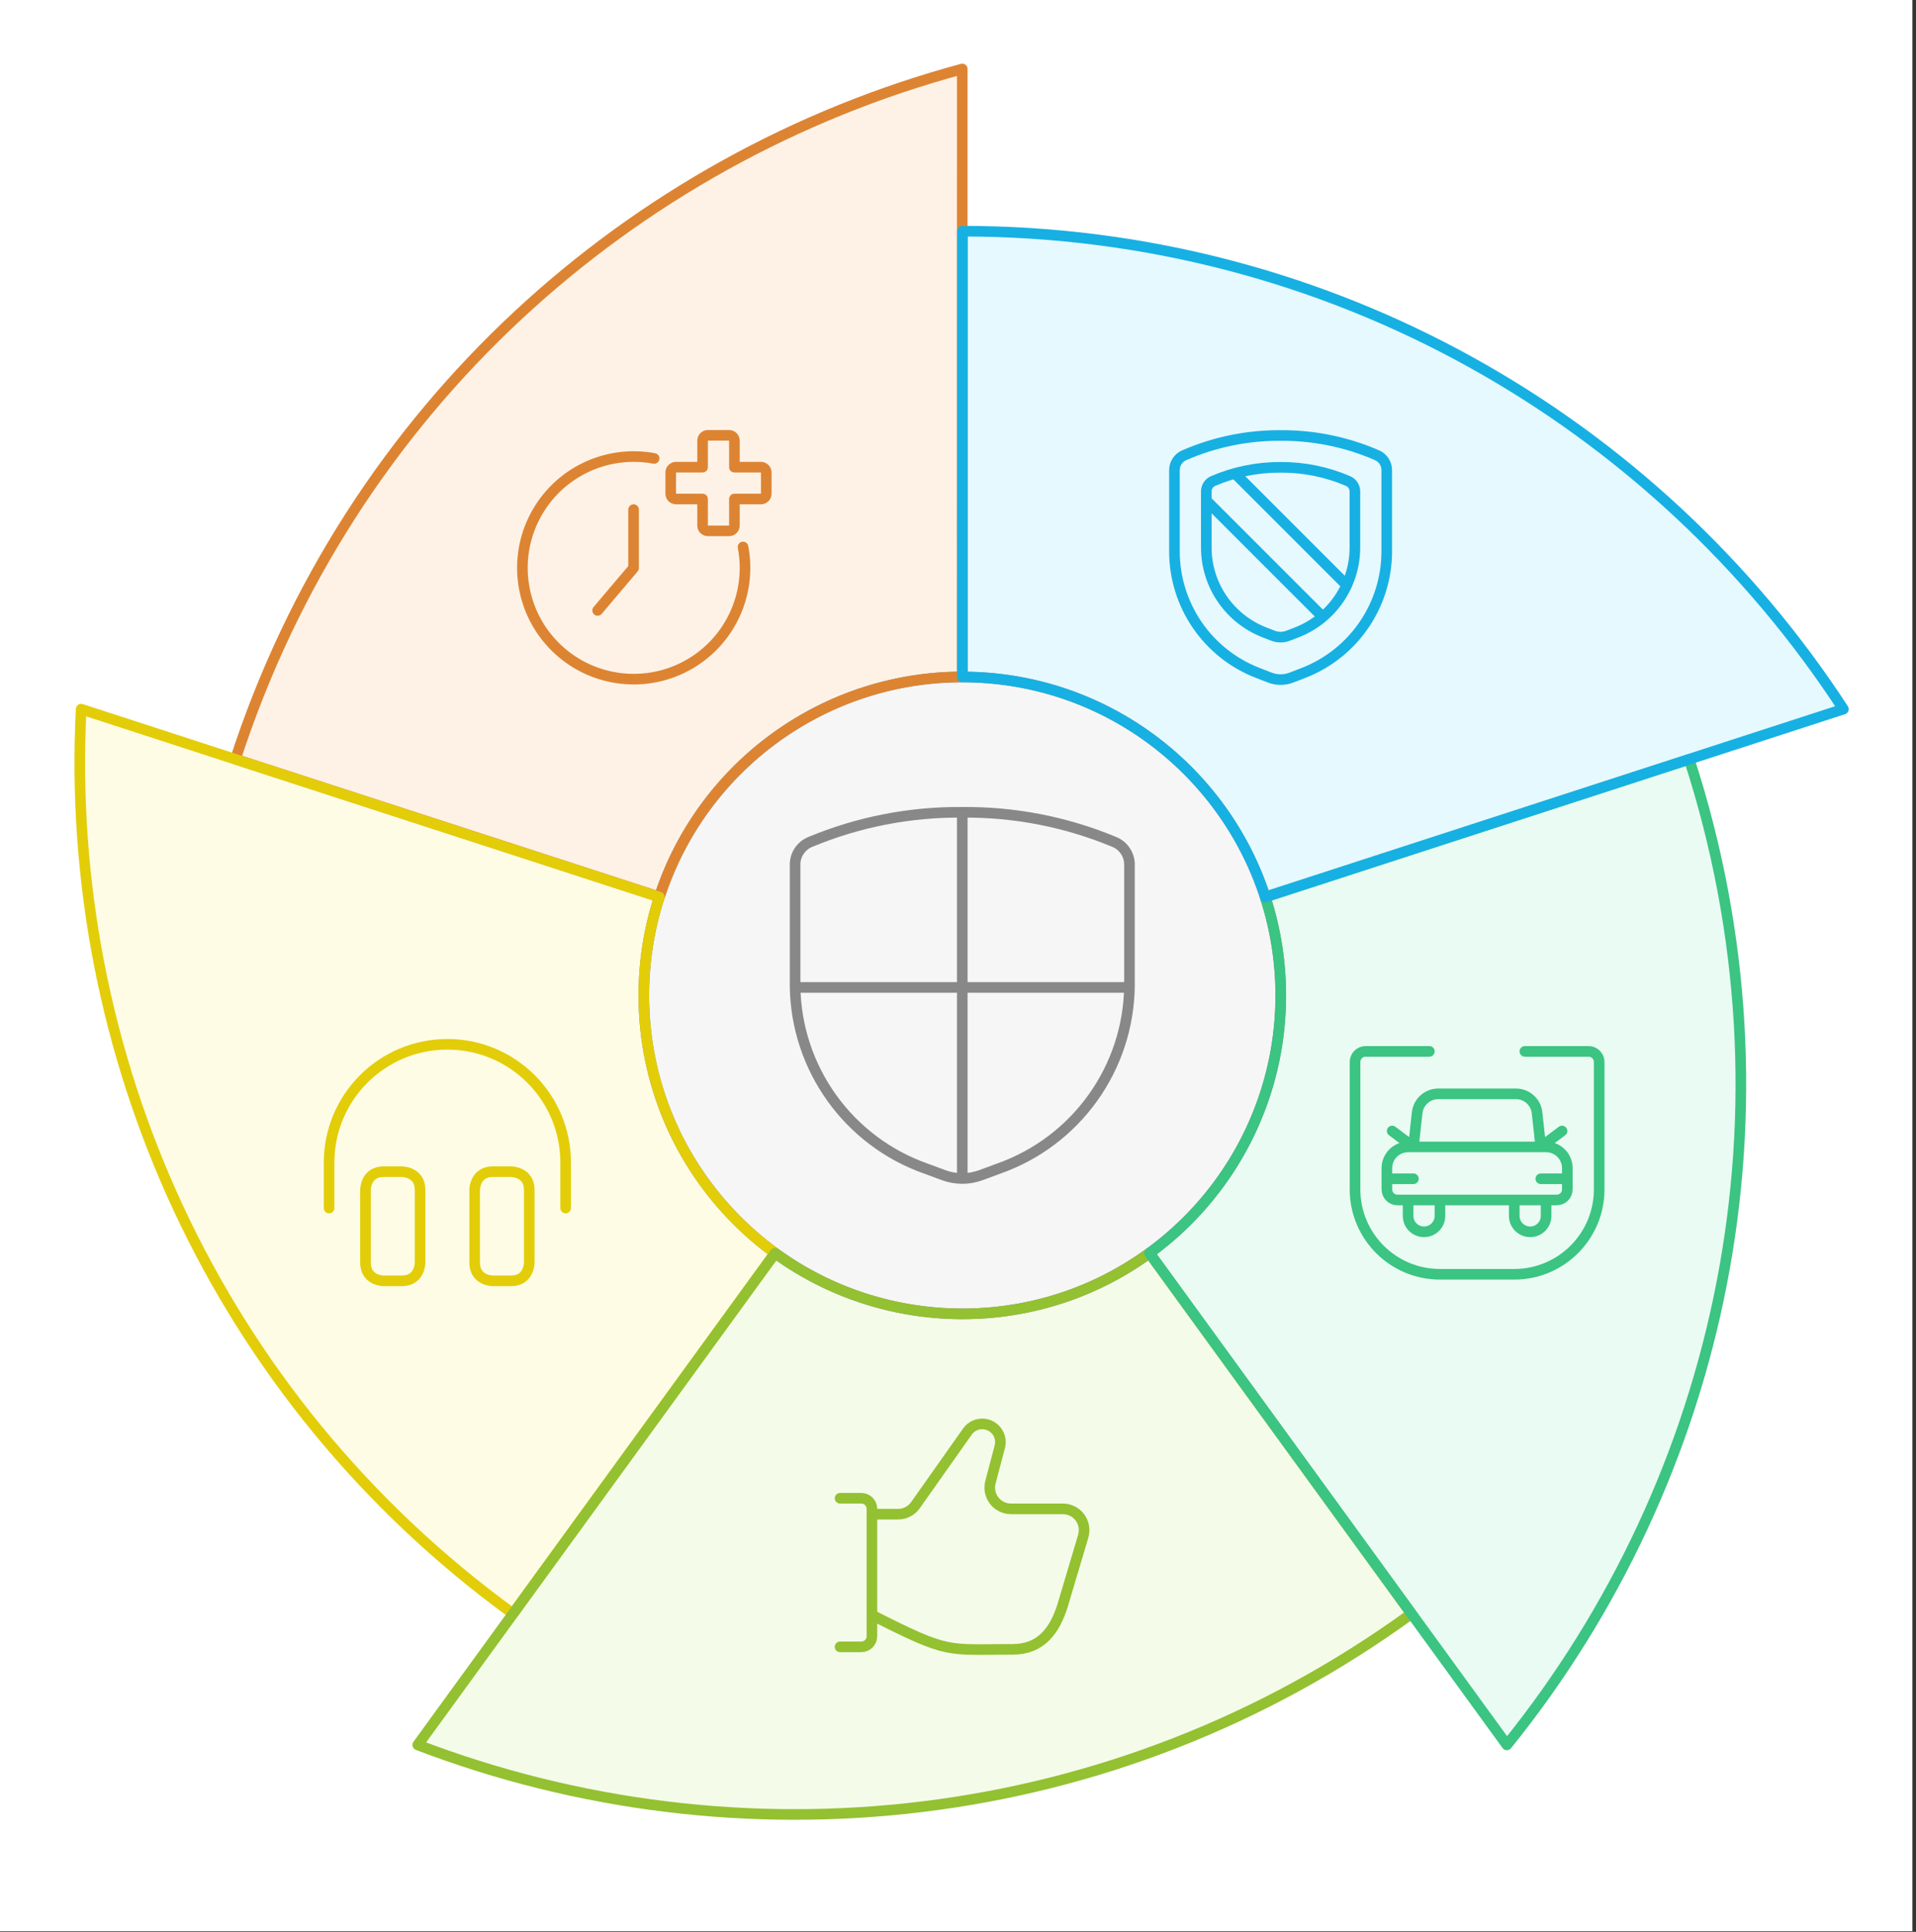 <?xml version="1.0" encoding="utf-8" standalone="yes"?>
<!DOCTYPE svg PUBLIC "-//W3C//DTD SVG 1.1//EN" "http://www.w3.org/Graphics/SVG/1.1/DTD/svg11.dtd">
<svg width="361" height="364" viewBox="0 0 361 364" style="fill:none;stroke:none;fill-rule:evenodd;clip-rule:evenodd;stroke-linecap:round;stroke-linejoin:round;stroke-miterlimit:1.5;" version="1.1" xmlns="http://www.w3.org/2000/svg" xmlns:xlink="http://www.w3.org/1999/xlink"><rect x="0" y="0" width="361" height="364" fill="#333333" stroke="none"/><rect id="" x="0" y="0" width="360.321" height="363.879" style="fill: #ffffff;"></rect><g id="items" style="isolation: isolate"><g id="blend" style="mix-blend-mode:normal"><g id="g-root-0.cr-big_cr_13z8k9y1wkqivc-fill" data-item-order="999886375" data-item-id="0.cr-big_cr_13z8k9y1wkqivc" data-item-class="Shape Stroke Fill Part Indexed_0 ColorFillGray ColorStrokeGray" data-item-index="0" data-renderer-id="0" transform="translate(111.306, 117.56)"><g id="0.cr-big_cr_13z8k9y1wkqivc-fill" stroke="none" fill="#f6f6f6"><g><path d="M 10 70C 10 103.137 36.863 130 70 130C 103.137 130 130 103.137 130 70C 130 36.863 103.137 10 70 10C 36.863 10 10 36.863 10 70"></path></g></g></g><g id="g-root-5.cu_sy_zjf25i1wkqjnl-fill" data-item-order="999886379" data-item-id="5.cu_sy_zjf25i1wkqjnl" data-item-class="Part Indexed Fill Stroke" data-item-index="5" data-renderer-id="0" transform="translate(34.362, 3)"><g id="5.cu_sy_zjf25i1wkqjnl-fill" stroke="none" fill="#fef2e6"><g><path d="M 89.889 165.994L 10 140.037C 31.491 73.921 84.472 26.839 146.941 10L 146.931 124.543C 121.647 124.544 98.134 140.653 89.889 165.994Z"></path></g></g></g><g id="g-root-4.cu_sy_zjf25i1wkqjnm-fill" data-item-order="999886383" data-item-id="4.cu_sy_zjf25i1wkqjnm" data-item-class="Part Indexed Fill Stroke" data-item-index="4" data-renderer-id="0" transform="translate(5.032, 123.621)"><g id="4.cu_sy_zjf25i1wkqjnm-fill" stroke="none" fill="#fffce6"><g><path d="M 140.986 112.465L 91.612 180.422C 35.373 139.552 6.968 74.615 10.257 10L 119.191 45.405C 111.378 69.451 119.433 96.792 140.986 112.465Z"></path></g></g></g><g id="g-root-3.cu_sy_qns1wm1wkqkgb-fill" data-item-order="999886387" data-item-id="3.cu_sy_qns1wm1wkqkgb" data-item-class="Part Indexed Fill Stroke" data-item-index="3" data-renderer-id="0" transform="translate(68.705, 226.116)"><g id="3.cu_sy_qns1wm1wkqkgb-fill" stroke="none" fill="#f5fbe9"><g><path d="M 147.847 10L 197.221 77.957C 140.972 118.814 70.436 125.763 10 102.668L 77.335 10.006C 97.79 24.867 126.281 25.655 147.847 10Z"></path></g></g></g><g id="g-root-2.cu_sy_qns1wm1wkqkgc-fill" data-item-order="999886391" data-item-id="2.cu_sy_qns1wm1wkqkgc" data-item-class="Part Indexed Fill Stroke" data-item-index="2" data-renderer-id="0" transform="translate(206.594, 133.086)"><g id="2.cu_sy_qns1wm1wkqkgc-fill" stroke="none" fill="#e9fbf3"><g><path d="M 31.784 35.957L 111.673 10C 133.147 76.121 117.96 145.352 77.319 195.694L 10 103.02C 30.455 88.159 40.008 61.305 31.784 35.957Z"></path></g></g></g><g id="g-root-1.cu_sy_qns1wm1wkqkgd-fill" data-item-order="999886395" data-item-id="1.cu_sy_qns1wm1wkqkgd" data-item-class="Part Indexed Indexed_1 Fill Stroke" data-item-index="1" data-renderer-id="0" transform="translate(171.332, 33.56)"><g id="1.cu_sy_qns1wm1wkqkgd-fill" stroke="none" fill="#e6f9ff"><g><path d="M 10 94L 10 10C 79.521 10.009 140.671 45.847 175.989 100.055L 67.049 135.441C 59.236 111.395 36.649 94.011 10 94Z"></path></g></g></g><g id="g-root-2_4hxhgm1wkuq6c-fill" data-item-order="1000000000" data-item-id="2_4hxhgm1wkuq6c" data-item-class="Icon Stroke Indexed InsideFill InsideColorFill" data-item-index="5" data-renderer-id="0" transform="translate(87.373, 71.025)"></g><g id="g-root-4_v63jja1wl0eml-fill" data-item-order="1000000000" data-item-id="4_v63jja1wl0eml" data-item-class="Icon Stroke Indexed Indexed_1 InsideFill InsideColorFill" data-item-index="1" data-renderer-id="0" transform="translate(207.281, 71.055)"></g><g id="g-root-shie_1hap2na1wkrx1o-fill" data-item-order="1000000000" data-item-id="shie_1hap2na1wkrx1o" data-item-class="Icon Stroke Indexed Indexed_0 InsideFill InsideGrayFill ColorFillGray ColorStrokeGray" data-item-index="0" data-renderer-id="0" transform="translate(135.306, 141.556)"></g><g id="g-root-5_hydsiu1wkxipw-fill" data-item-order="1000000000" data-item-id="5_hydsiu1wkxipw" data-item-class="Icon Stroke Indexed InsideFill InsideColorFill" data-item-index="4" data-renderer-id="0" transform="translate(50.291, 185.055)"></g><g id="g-root-insu_4j6ism1wkm9zc-fill" data-item-order="1000000000" data-item-id="insu_4j6ism1wkm9zc" data-item-class="Icon Stroke Indexed InsideFill InsideColorFill" data-item-index="2" data-renderer-id="0" transform="translate(244.306, 185.104)"></g><g id="g-root-2_qqwihy1wki39m-fill" data-item-order="1000000000" data-item-id="2_qqwihy1wki39m" data-item-class="Icon Stroke Indexed InsideFill InsideColorFill" data-item-index="3" data-renderer-id="0" transform="translate(147.281, 255.56)"></g><g id="g-root-0.cr-big_cr_13z8k9y1wkqivc-stroke" data-item-order="999886375" data-item-id="0.cr-big_cr_13z8k9y1wkqivc" data-item-class="Shape Stroke Fill Part Indexed_0 ColorFillGray ColorStrokeGray" data-item-index="0" data-renderer-id="0" transform="translate(111.306, 117.56)"><g id="0.cr-big_cr_13z8k9y1wkqivc-stroke" fill="none" stroke-linecap="round" stroke-linejoin="round" stroke-miterlimit="4" stroke="#888888" stroke-width="2"><g><path d="M 10 70C 10 103.137 36.863 130 70 130C 103.137 130 130 103.137 130 70C 130 36.863 103.137 10 70 10C 36.863 10 10 36.863 10 70"></path></g></g></g><g id="g-root-5.cu_sy_zjf25i1wkqjnl-stroke" data-item-order="999886379" data-item-id="5.cu_sy_zjf25i1wkqjnl" data-item-class="Part Indexed Fill Stroke" data-item-index="5" data-renderer-id="0" transform="translate(34.362, 3)"><g id="5.cu_sy_zjf25i1wkqjnl-stroke" fill="none" stroke-linecap="round" stroke-linejoin="round" stroke-miterlimit="4" stroke="#dd8433" stroke-width="2"><g><path d="M 89.889 165.994L 10 140.037C 31.491 73.921 84.472 26.839 146.941 10L 146.931 124.543C 121.647 124.544 98.134 140.653 89.889 165.994Z"></path></g></g></g><g id="g-root-4.cu_sy_zjf25i1wkqjnm-stroke" data-item-order="999886383" data-item-id="4.cu_sy_zjf25i1wkqjnm" data-item-class="Part Indexed Fill Stroke" data-item-index="4" data-renderer-id="0" transform="translate(5.032, 123.621)"><g id="4.cu_sy_zjf25i1wkqjnm-stroke" fill="none" stroke-linecap="round" stroke-linejoin="round" stroke-miterlimit="4" stroke="#e3cd09" stroke-width="2"><g><path d="M 140.986 112.465L 91.612 180.422C 35.373 139.552 6.968 74.615 10.257 10L 119.191 45.405C 111.378 69.451 119.433 96.792 140.986 112.465Z"></path></g></g></g><g id="g-root-3.cu_sy_qns1wm1wkqkgb-stroke" data-item-order="999886387" data-item-id="3.cu_sy_qns1wm1wkqkgb" data-item-class="Part Indexed Fill Stroke" data-item-index="3" data-renderer-id="0" transform="translate(68.705, 226.116)"><g id="3.cu_sy_qns1wm1wkqkgb-stroke" fill="none" stroke-linecap="round" stroke-linejoin="round" stroke-miterlimit="4" stroke="#93c131" stroke-width="2"><g><path d="M 147.847 10L 197.221 77.957C 140.972 118.814 70.436 125.763 10 102.668L 77.335 10.006C 97.79 24.867 126.281 25.655 147.847 10Z"></path></g></g></g><g id="g-root-2.cu_sy_qns1wm1wkqkgc-stroke" data-item-order="999886391" data-item-id="2.cu_sy_qns1wm1wkqkgc" data-item-class="Part Indexed Fill Stroke" data-item-index="2" data-renderer-id="0" transform="translate(206.594, 133.086)"><g id="2.cu_sy_qns1wm1wkqkgc-stroke" fill="none" stroke-linecap="round" stroke-linejoin="round" stroke-miterlimit="4" stroke="#3bc482" stroke-width="2"><g><path d="M 31.784 35.957L 111.673 10C 133.147 76.121 117.96 145.352 77.319 195.694L 10 103.02C 30.455 88.159 40.008 61.305 31.784 35.957Z"></path></g></g></g><g id="g-root-1.cu_sy_qns1wm1wkqkgd-stroke" data-item-order="999886395" data-item-id="1.cu_sy_qns1wm1wkqkgd" data-item-class="Part Indexed Indexed_1 Fill Stroke" data-item-index="1" data-renderer-id="0" transform="translate(171.332, 33.56)"><g id="1.cu_sy_qns1wm1wkqkgd-stroke" fill="none" stroke-linecap="round" stroke-linejoin="round" stroke-miterlimit="4" stroke="#17b0e3" stroke-width="2"><g><path d="M 10 94L 10 10C 79.521 10.009 140.671 45.847 175.989 100.055L 67.049 135.441C 59.236 111.395 36.649 94.011 10 94Z"></path></g></g></g><g id="g-root-2_4hxhgm1wkuq6c-stroke" data-item-order="1000000000" data-item-id="2_4hxhgm1wkuq6c" data-item-class="Icon Stroke Indexed InsideFill InsideColorFill" data-item-index="5" data-renderer-id="0" transform="translate(87.373, 71.025)"><g id="2_4hxhgm1wkuq6c-stroke" fill="none" stroke-linecap="round" stroke-linejoin="round" stroke-miterlimit="4" stroke="#dd8433" stroke-width="2"><g><path d="M 52.626 32.036C 54.353 41.073 49.988 50.179 41.863 54.494C 33.738 58.809 23.749 57.325 17.229 50.833C 10.71 44.342 9.182 34.36 13.462 26.216C 17.742 18.072 26.83 13.668 35.874 15.356M 32.002 25L 32.002 36L 25.228 43.998M 57 18C 57 17.448 56.552 17 56 17L 51 17L 51 12C 51 11.448 50.552 11 50 11L 46 11C 45.448 11 45 11.448 45 12L 45 17L 40 17C 39.448 17 39 17.448 39 18L 39 22C 39 22.552 39.448 23 40 23L 45 23L 45 28C 45 28.552 45.448 29 46 29L 50 29C 50.552 29 51 28.552 51 28L 51 23L 56 23C 56.552 23 57 22.552 57 22Z"></path></g></g></g><g id="g-root-4_v63jja1wl0eml-stroke" data-item-order="1000000000" data-item-id="4_v63jja1wl0eml" data-item-class="Icon Stroke Indexed Indexed_1 InsideFill InsideColorFill" data-item-index="1" data-renderer-id="0" transform="translate(207.281, 71.055)"><g id="4_v63jja1wl0eml-stroke" fill="none" stroke-linecap="round" stroke-linejoin="round" stroke-miterlimit="4" stroke="#17b0e3" stroke-width="2"><g><path d="M 52.21 14.74C 46.468 12.234 40.265 10.96 34 11C 27.739 10.961 21.539 12.235 15.8 14.74C 14.699 15.24 13.994 16.34 14 17.55L 14 32.824C 13.999 42.993 20.262 52.112 29.754 55.762L 31.902 56.59C 33.249 57.135 34.755 57.135 36.102 56.59L 38.25 55.762C 47.74 52.111 54.001 42.992 54 32.824L 54 17.55C 54.008 16.343 53.308 15.243 52.21 14.74ZM 46.464 39.212L 25.388 18.136M 20 23.25L 41.936 45.186M 46.754 19.6C 42.729 17.859 38.386 16.974 34 17C 29.614 16.974 25.271 17.859 21.246 19.6C 20.482 19.949 19.995 20.714 20 21.554L 20 32.18C 20.036 39.269 24.424 45.608 31.046 48.138L 32.54 48.714C 33.476 49.093 34.524 49.093 35.46 48.714L 36.954 48.138C 43.576 45.608 47.964 39.269 48 32.18L 48 21.554C 48.005 20.714 47.518 19.949 46.754 19.6Z"></path></g></g></g><g id="g-root-shie_1hap2na1wkrx1o-stroke" data-item-order="1000000000" data-item-id="shie_1hap2na1wkrx1o" data-item-class="Icon Stroke Indexed Indexed_0 InsideFill InsideGrayFill ColorFillGray ColorStrokeGray" data-item-index="0" data-renderer-id="0" transform="translate(135.306, 141.556)"><g id="shie_1hap2na1wkrx1o-stroke" fill="none" stroke-linecap="round" stroke-linejoin="round" stroke-miterlimit="4" stroke="#888888" stroke-width="2"><g><path d="M 14.5 21.325L 14.5 44.236C 14.681 59.743 24.53 73.486 39.157 78.64L 42.52 79.882C 44.767 80.707 47.233 80.707 49.48 79.882L 52.843 78.64C 67.47 73.486 77.319 59.743 77.5 44.236L 77.5 21.325C 77.494 19.485 76.392 17.826 74.698 17.107C 65.61 13.315 55.847 11.408 46 11.5C 36.153 11.408 26.39 13.315 17.302 17.107C 15.608 17.826 14.506 19.485 14.5 21.325ZM 46 11.5L 46 80.5M 14.5 44.5L 77.5 44.5"></path></g></g></g><g id="g-root-5_hydsiu1wkxipw-stroke" data-item-order="1000000000" data-item-id="5_hydsiu1wkxipw" data-item-class="Icon Stroke Indexed InsideFill InsideColorFill" data-item-index="4" data-renderer-id="0" transform="translate(50.291, 185.055)"><g id="5_hydsiu1wkxipw-stroke" fill="none" stroke-linecap="round" stroke-linejoin="round" stroke-miterlimit="4" stroke="#e3cd09" stroke-width="2"><g><path d="M 22 35.714L 25.429 35.714C 25.429 35.714 28.857 35.714 28.857 39.143L 28.857 52.857C 28.857 52.857 28.857 56.286 25.429 56.286L 22 56.286C 22 56.286 18.571 56.286 18.571 52.857L 18.571 39.143C 18.571 39.143 18.571 35.714 22 35.714M 42.571 35.714L 46 35.714C 46 35.714 49.429 35.714 49.429 39.143L 49.429 52.857C 49.429 52.857 49.429 56.286 46 56.286L 42.571 56.286C 42.571 56.286 39.143 56.286 39.143 52.857L 39.143 39.143C 39.143 39.143 39.143 35.714 42.571 35.714M 11.714 42.571L 11.714 34C 11.714 21.692 21.692 11.714 34 11.714C 46.308 11.714 56.286 21.692 56.286 34L 56.286 42.571"></path></g></g></g><g id="g-root-insu_4j6ism1wkm9zc-stroke" data-item-order="1000000000" data-item-id="insu_4j6ism1wkm9zc" data-item-class="Icon Stroke Indexed InsideFill InsideColorFill" data-item-index="2" data-renderer-id="0" transform="translate(244.306, 185.104)"><g id="insu_4j6ism1wkm9zc-stroke" fill="none" stroke-linecap="round" stroke-linejoin="round" stroke-miterlimit="4" stroke="#3bc482" stroke-width="2"><g><path d="M 25 13L 13 13C 11.895 13 11 13.895 11 15L 11 39C 11 47.837 18.163 55 27 55L 41 55C 49.837 55 57 47.837 57 39L 57 15C 57 13.895 56.105 13 55 13L 43 13M 21 31L 47 31C 49.209 31 51 32.791 51 35L 51 39C 51 40.105 50.105 41 49 41L 19 41C 17.895 41 17 40.105 17 39L 17 35C 17 32.791 18.791 31 21 31ZM 22 31L 22.694 24.668C 22.867 22.595 24.6 21 26.68 21L 41.32 21C 43.4 21 45.133 22.595 45.306 24.668L 46 31M 27 41L 27 44C 27 45.657 25.657 47 24 47C 22.343 47 21 45.657 21 44L 21 41M 47 41L 47 44C 47 45.657 45.657 47 44 47C 42.343 47 41 45.657 41 44L 41 41M 22 31L 18 28M 50 28L 46 31M 17 37L 22 37M 46 37L 51 37"></path></g></g></g><g id="g-root-2_qqwihy1wki39m-stroke" data-item-order="1000000000" data-item-id="2_qqwihy1wki39m" data-item-class="Icon Stroke Indexed InsideFill InsideColorFill" data-item-index="3" data-renderer-id="0" transform="translate(147.281, 255.56)"><g id="2_qqwihy1wki39m-stroke" fill="none" stroke-linecap="round" stroke-linejoin="round" stroke-miterlimit="4" stroke="#93c131" stroke-width="2"><g><path d="M 11 26.744L 15 26.744C 16.105 26.744 17 27.639 17 28.744L 17 52.744C 17 53.849 16.105 54.744 15 54.744L 11 54.744M 17 48.744C 31.678 56.196 30.962 55.214 43.53 55.214C 48.794 55.214 51.446 51.784 52.994 46.758L 52.994 46.726L 56.808 33.926L 56.808 33.902C 57.173 32.694 56.947 31.384 56.197 30.368C 55.448 29.353 54.262 28.751 53 28.744L 43.2 28.744C 41.959 28.744 40.789 28.168 40.031 27.185C 39.274 26.203 39.016 24.924 39.332 23.724L 41.096 17.036C 41.518 15.431 40.729 13.754 39.223 13.056C 37.717 12.358 35.928 12.84 34.976 14.2L 25.2 28.05C 24.451 29.112 23.232 29.744 21.932 29.744L 17 29.744"></path></g></g></g></g></g></svg>